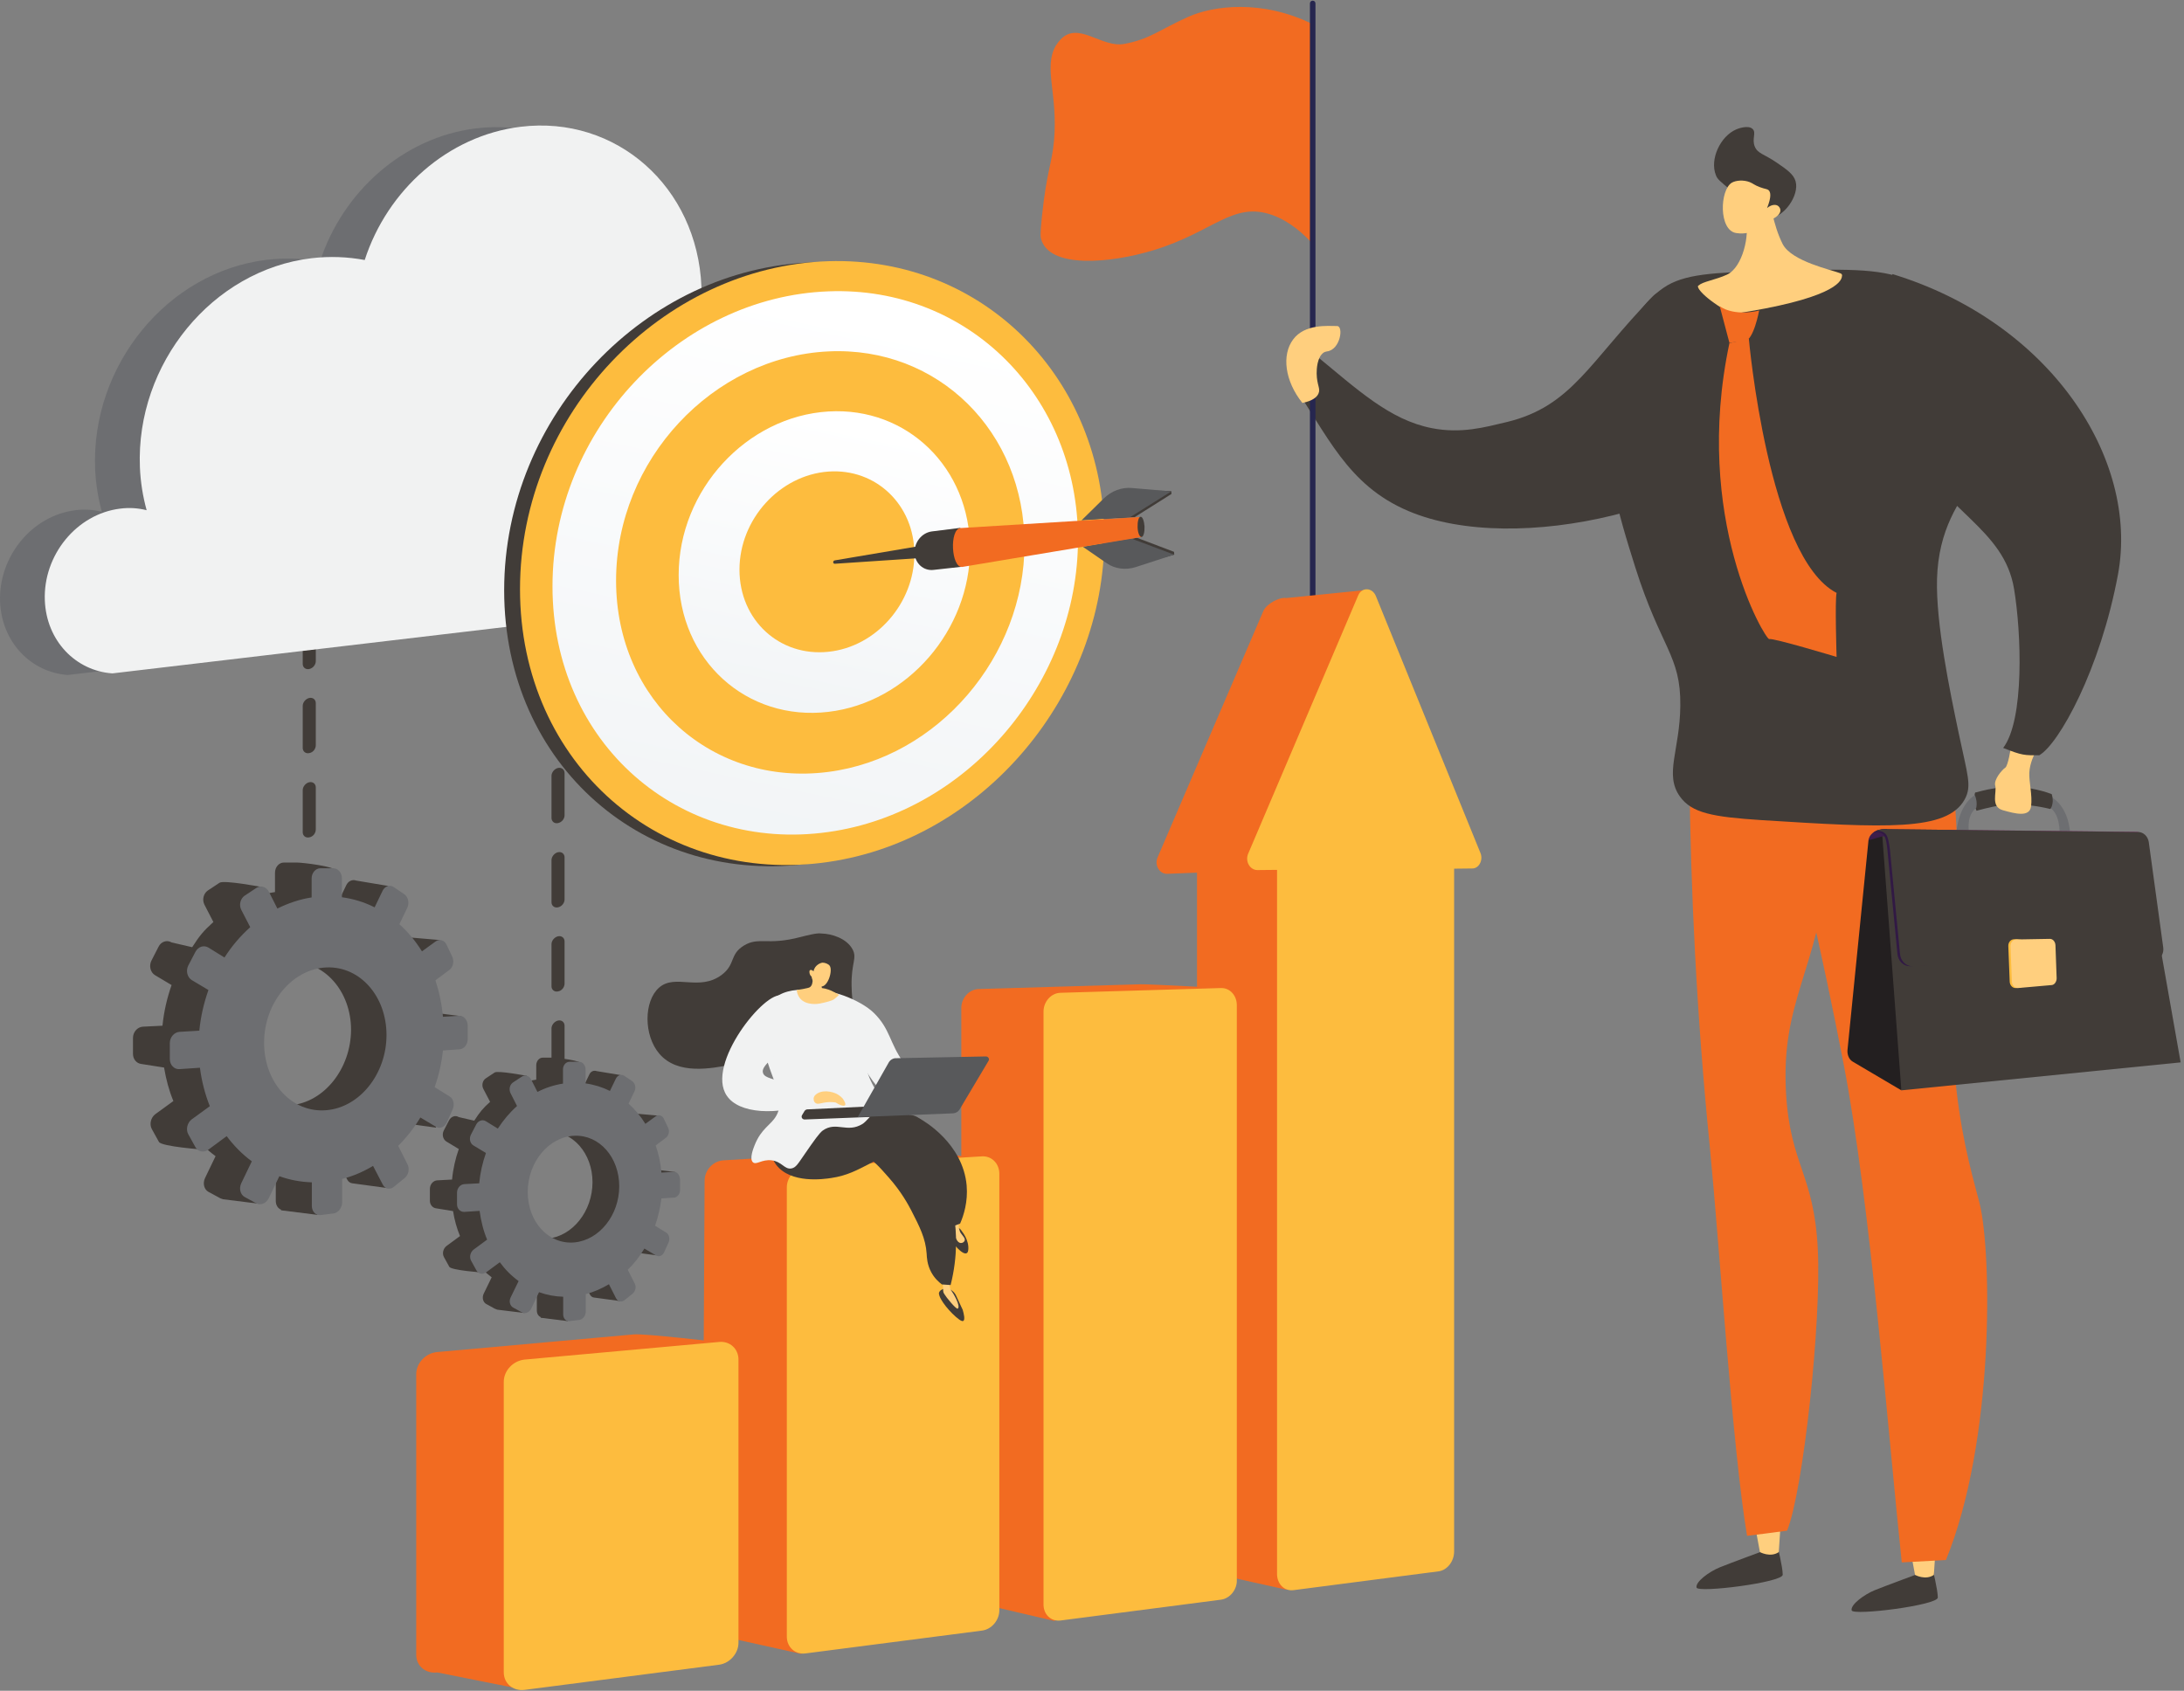 <svg width="638" height="494" viewBox="0 0 638 494" fill="none" xmlns="http://www.w3.org/2000/svg">
<rect x="0" y="0" width="638" height="494" fill="#808080" stroke="none"/>
<path d="M90.343 195.473C89.301 195.705 88.433 195.01 88.433 193.967V188C88.433 186.958 89.301 185.915 90.343 185.683C91.384 185.452 92.252 186.147 92.252 187.189V193.156C92.252 194.199 91.442 195.241 90.343 195.473Z" fill="#413C38"/>
<path d="M90.342 269.273C89.3 269.505 88.433 268.809 88.433 267.767V255.486C88.433 254.443 89.3 253.401 90.342 253.169C91.384 252.937 92.251 253.632 92.251 254.675V266.956C92.251 268.056 91.441 269.041 90.342 269.273ZM90.342 244.654C89.3 244.885 88.433 244.19 88.433 243.147V230.867C88.433 229.824 89.3 228.781 90.342 228.55C91.384 228.318 92.251 229.013 92.251 230.056V242.336C92.251 243.437 91.441 244.48 90.342 244.654ZM90.342 220.034C89.3 220.266 88.433 219.571 88.433 218.528V206.248C88.433 205.205 89.3 204.162 90.342 203.93C91.384 203.699 92.251 204.394 92.251 205.436V217.717C92.251 218.818 91.441 219.861 90.342 220.034Z" fill="#413C38"/>
<path d="M163.016 191.245C161.975 191.476 161.107 190.781 161.107 189.738V183.772C161.107 182.729 161.975 181.687 163.016 181.455C164.058 181.223 164.926 181.918 164.926 182.961V188.927C164.926 190.028 164.116 191.071 163.016 191.245Z" fill="#413C38"/>
<path d="M163.016 314.283C161.974 314.515 161.106 313.82 161.106 312.777V300.496C161.106 299.454 161.974 298.411 163.016 298.179C164.057 297.947 164.925 298.643 164.925 299.685V311.966C164.925 313.067 164.115 314.109 163.016 314.283ZM163.016 289.664C161.974 289.896 161.106 289.2 161.106 288.158V275.877C161.106 274.834 161.974 273.792 163.016 273.56C164.057 273.328 164.925 274.023 164.925 275.066V287.347C164.925 288.447 164.115 289.49 163.016 289.664ZM163.016 265.102C161.974 265.334 161.106 264.639 161.106 263.596V251.316C161.106 250.273 161.974 249.23 163.016 248.999C164.057 248.767 164.925 249.462 164.925 250.505V262.785C164.925 263.828 164.115 264.871 163.016 265.102ZM163.016 240.483C161.974 240.715 161.106 240.02 161.106 238.977V226.696C161.106 225.654 161.974 224.611 163.016 224.379C164.057 224.148 164.925 224.843 164.925 225.885V238.166C164.925 239.267 164.115 240.251 163.016 240.483ZM163.016 215.864C161.974 216.096 161.106 215.4 161.106 214.358V202.077C161.106 201.034 161.974 199.992 163.016 199.76C164.057 199.528 164.925 200.223 164.925 201.266V213.547C164.925 214.647 164.115 215.69 163.016 215.864Z" fill="#413C38"/>
<path d="M139.062 37.504C167.009 34.086 190.674 55.056 191.889 84.252C192.005 87.032 191.889 89.813 191.6 92.535C196.461 89.813 201.842 87.959 207.512 87.264C230.599 84.484 250.098 101.746 251.082 125.844C252.008 148.783 235.922 169.637 214.513 174.04C213.414 174.272 212.257 174.445 211.1 174.619L19.808 197.211C9.046 196.458 0.541 187.653 0.02 175.894C-0.501 162.628 9.336 150.637 22.007 149.073C24.669 148.725 27.273 148.899 29.761 149.536C28.661 145.539 27.967 141.311 27.793 136.966C26.578 106.728 48.971 79.386 77.902 75.91C83.283 75.273 88.49 75.505 93.467 76.432C100.121 56.041 117.769 40.111 139.062 37.504Z" fill="#6D6E71"/>
<path d="M152.08 37.041C180.028 33.623 203.693 54.593 204.908 83.788C205.024 86.569 204.908 89.35 204.619 92.072C209.479 89.35 214.861 87.496 220.531 86.801C243.618 84.02 263.117 101.283 264.101 125.381C265.027 148.32 248.941 169.174 227.532 173.576C226.433 173.808 225.276 173.982 224.118 174.156L32.827 196.748C22.065 195.994 13.559 187.189 13.096 175.43C12.576 162.165 22.412 150.174 35.084 148.61C37.745 148.262 40.349 148.436 42.837 149.073C41.738 145.076 41.044 140.847 40.87 136.503C39.655 106.264 62.047 78.922 90.978 75.447C96.359 74.81 101.567 75.041 106.543 75.968C113.139 55.578 130.787 39.648 152.08 37.041Z" fill="#F1F2F2"/>
<path d="M186.277 364.564L187.55 361.726C188.012 360.683 187.723 359.409 186.913 358.888L183.615 356.86C184.541 354.311 185.119 351.647 185.467 348.866L189.17 348.634C190.095 348.576 190.906 347.592 190.906 346.433V343.363C190.906 342.204 190.153 341.277 189.17 341.335L185.582 341.567C185.351 338.787 184.772 336.064 183.904 333.573L186.971 331.314C187.087 331.256 187.145 331.14 187.26 331.082L187.665 332.125L192.641 325.985L186.103 325.405C185.814 325.058 185.409 324.826 185.004 324.768C184.656 324.71 184.251 324.826 183.904 325.058L180.895 327.259C179.507 325 177.829 323.03 175.919 321.292L176.151 320.829L180.722 321.756L181.3 314.109L174.299 312.951C173.489 312.661 172.563 313.009 172.158 313.936L170.422 317.527C168.166 316.426 170.017 315.268 167.529 314.92L170.191 311.039C170.191 309.823 162.438 309.012 161.396 309.012H158.561C157.519 309.012 156.651 309.997 156.651 311.271V315.442C154.048 315.847 151.502 316.658 149.129 317.875L153.932 314.341C153.932 314.341 145.484 312.719 144.5 313.356L141.954 315.036C140.971 315.673 140.624 317.064 141.202 318.164L143.17 321.93C141.029 323.841 140.161 324.942 138.541 327.433L134.027 326.39C133.044 325.753 131.771 326.216 131.192 327.317L129.63 330.329C129.051 331.488 129.398 332.878 130.382 333.515L134.027 335.716C133.044 338.497 132.349 341.509 132.06 344.637L127.72 344.869C126.563 344.927 125.58 346.028 125.58 347.36V350.836C125.58 351.994 126.39 352.921 127.373 353.037L132.349 353.848C132.754 356.455 133.449 358.887 134.375 361.147L130.44 364.043C129.456 364.796 129.109 366.244 129.688 367.287L131.25 370.125C131.829 371.168 141.029 371.805 141.029 371.805L138.136 367.693C139.756 369.836 141.607 371.69 143.632 373.196L141.318 377.946C140.739 379.104 141.087 380.495 142.07 381.016L144.616 382.406C144.79 382.464 144.963 382.522 145.137 382.58V382.638L153.18 383.623L153.99 377.54C154.916 377.656 155.841 377.772 156.825 377.772V382.928C156.825 383.854 157.288 384.549 157.982 384.839L157.924 385.013L165.851 385.998L166.025 376.15C167.472 375.571 168.86 374.933 170.191 374.122L172.332 378.235C172.621 378.757 173.026 379.046 173.489 379.104L181.185 380.147L178.581 372.906L177.539 373.254L175.804 369.836C177.655 367.982 179.275 365.897 180.664 363.638L184.078 365.665C184.714 366.071 185.814 365.607 186.277 364.564ZM159.949 361.9C152.427 362.595 146.178 355.991 146.178 347.128C146.178 338.265 152.427 330.908 159.949 330.619C167.298 330.329 173.084 336.991 173.084 345.39C173.084 353.848 167.298 361.205 159.949 361.9ZM192.063 344.927L197.27 342.436L192.063 341.799V344.927ZM185.698 365.955L191.658 366.766L192.526 364.738L187.607 361.726L185.698 365.955Z" fill="#413C38"/>
<path d="M196.807 342.378L193.22 342.61C192.988 339.829 192.41 337.164 191.542 334.674L194.551 332.414C195.361 331.777 195.65 330.503 195.187 329.518L193.914 326.853C193.451 325.869 192.352 325.521 191.542 326.158L188.533 328.359C187.144 326.1 185.466 324.131 183.615 322.451L185.351 318.859C185.871 317.817 185.524 316.542 184.714 315.905L182.4 314.341C181.532 313.762 180.432 314.109 179.912 315.152L178.176 318.743C175.977 317.643 173.547 316.89 171.059 316.542V312.429C171.059 311.213 170.191 310.228 169.149 310.228H166.372C165.33 310.228 164.462 311.213 164.462 312.429V316.6C161.859 317.006 159.371 317.817 156.998 319.033L155.147 315.384C154.626 314.283 153.353 313.935 152.427 314.573L149.881 316.252C148.898 316.89 148.608 318.28 149.129 319.381L151.038 323.146C148.898 325.058 147.046 327.259 145.426 329.75L141.954 327.606C140.971 326.969 139.698 327.433 139.119 328.533L137.557 331.545C136.978 332.704 137.325 334.094 138.309 334.674L141.954 336.875C140.971 339.655 140.276 342.668 139.987 345.738L135.647 345.969C134.49 346.027 133.506 347.128 133.506 348.46V351.878C133.506 353.152 134.432 354.137 135.647 354.079L140.103 353.79C140.508 356.744 141.202 359.582 142.301 362.189L138.367 365.086C137.383 365.839 137.036 367.287 137.615 368.33L139.177 371.168C139.755 372.211 141.028 372.5 142.012 371.747L146.004 368.793C147.567 370.936 149.418 372.79 151.501 374.296L149.187 379.046C148.608 380.205 148.955 381.537 149.939 382.058L152.485 383.449C153.469 383.97 154.684 383.449 155.205 382.29L157.461 377.54C159.718 378.351 162.09 378.814 164.52 378.872V384.028C164.52 385.244 165.388 386.171 166.43 385.997L169.207 385.65C170.249 385.534 171.117 384.433 171.117 383.217V378.119C173.489 377.482 175.745 376.497 177.886 375.223L179.969 379.336C180.49 380.321 181.589 380.552 182.457 379.857L184.772 378.003C185.64 377.308 185.929 375.976 185.408 374.991L183.383 370.994C185.235 369.198 186.855 367.113 188.244 364.796L191.657 366.823C192.468 367.345 193.567 366.881 194.03 365.839L195.303 363C195.766 361.957 195.476 360.683 194.666 360.162L191.368 358.134C192.236 355.585 192.873 352.921 193.22 350.14L196.923 349.909C197.849 349.851 198.659 348.866 198.659 347.707V344.637C198.543 343.189 197.733 342.32 196.807 342.378ZM167.818 363C160.354 363.695 154.163 357.092 154.163 348.287C154.163 339.482 160.354 332.125 167.818 331.835C175.109 331.545 180.895 338.149 180.895 346.607C180.895 355.006 175.109 362.305 167.818 363Z" fill="#6D6E71"/>
<path d="M120.141 326.448L121.876 322.683C122.513 321.292 122.166 319.554 121.008 318.859L116.553 316.137C117.768 312.719 118.578 309.127 119.041 305.42L123.959 305.073C125.232 304.957 126.274 303.624 126.274 302.118V297.947C126.274 296.383 125.232 295.167 123.959 295.283L119.157 295.572C118.81 291.807 118.058 288.216 116.9 284.914L120.951 281.901C121.066 281.786 121.182 281.67 121.298 281.554L121.819 282.886L128.531 274.66L119.793 273.907C119.388 273.386 118.868 273.096 118.347 273.039C117.884 272.981 117.363 273.096 116.9 273.444L112.85 276.398C110.998 273.386 108.742 270.721 106.196 268.404L106.485 267.767L112.619 269.041L113.371 258.846L104.055 257.282C102.956 256.877 101.741 257.398 101.162 258.615L98.847 263.422C95.839 261.916 98.327 260.352 94.971 259.947L98.5 254.733C98.5 253.111 88.143 252.011 86.696 252.011H82.935C81.489 252.011 80.332 253.343 80.332 255.023V260.642C76.802 261.163 73.446 262.322 70.264 263.886L76.686 259.194C76.686 259.194 65.403 257.05 64.13 257.919L60.717 260.179C59.444 261.047 58.981 262.901 59.733 264.349L62.337 269.389C59.501 271.938 58.286 273.386 56.145 276.746L50.128 275.356C48.797 274.545 47.061 275.066 46.309 276.63L44.226 280.685C43.474 282.191 43.937 284.103 45.267 284.914L50.128 287.81C48.797 291.575 47.871 295.572 47.466 299.685L41.68 299.975C40.118 300.091 38.845 301.539 38.845 303.277V307.911C38.845 309.475 39.886 310.692 41.275 310.865L47.929 311.908C48.508 315.384 49.376 318.628 50.648 321.698L45.383 325.521C44.052 326.506 43.589 328.475 44.342 329.866L46.425 333.631C47.177 335.021 59.501 335.89 59.501 335.89L55.567 330.387C57.708 333.283 60.196 335.774 62.973 337.802L59.906 344.174C59.154 345.738 59.617 347.534 60.89 348.229L64.304 350.082C64.535 350.198 64.767 350.256 64.998 350.314V350.372L75.703 351.704L76.744 343.594C78.017 343.768 79.232 343.884 80.563 343.942V350.893C80.563 352.11 81.2 353.095 82.125 353.442L82.067 353.616L92.714 354.948L92.945 341.799C94.913 341.046 96.764 340.119 98.558 339.076L101.393 344.579C101.741 345.274 102.319 345.68 102.956 345.738L113.197 347.128L109.668 337.454L108.221 337.918L105.907 333.341C108.395 330.908 110.535 328.128 112.445 325.058L117.016 327.78C118.058 328.475 119.504 327.896 120.141 326.448ZM84.961 322.914C74.893 323.783 66.561 314.978 66.561 303.161C66.561 291.344 74.893 281.496 84.961 281.09C94.739 280.743 102.551 289.606 102.551 300.902C102.493 312.198 94.739 322.045 84.961 322.914ZM127.894 300.207L134.837 296.905L127.894 296.036V300.207ZM119.33 328.359L127.315 329.46L128.473 326.738L121.876 322.74L119.33 328.359Z" fill="#413C38"/>
<path d="M134.201 296.789L129.398 297.079C129.051 293.313 128.299 289.78 127.2 286.42L131.25 283.408C132.349 282.597 132.754 280.859 132.118 279.527L130.44 275.993C129.803 274.661 128.357 274.255 127.257 275.066L123.265 277.963C121.413 274.95 119.157 272.286 116.669 270.027L118.983 265.219C119.62 263.828 119.273 262.09 118.115 261.279L115.049 259.194C113.891 258.383 112.387 258.904 111.751 260.295L109.436 265.103C106.485 263.597 103.245 262.612 99.889 262.148V256.645C99.889 255.023 98.79 253.691 97.343 253.691H93.582C92.193 253.691 91.036 255.023 91.036 256.645V262.206C87.564 262.728 84.208 263.886 81.026 265.45L78.538 260.526C77.786 259.078 76.165 258.615 74.892 259.426L71.479 261.685C70.206 262.554 69.743 264.408 70.495 265.856L73.099 270.895C70.264 273.444 67.718 276.399 65.577 279.758L60.89 276.862C59.559 276.051 57.881 276.572 57.071 278.136L54.988 282.133C54.236 283.64 54.699 285.551 56.03 286.362L60.89 289.259C59.559 293.024 58.633 296.963 58.228 301.134L52.442 301.481C50.88 301.597 49.607 303.045 49.607 304.783V309.417C49.607 311.155 50.88 312.488 52.442 312.372L58.402 311.966C58.923 315.963 59.906 319.729 61.295 323.204L56.03 327.027C54.699 328.012 54.236 329.982 54.988 331.372L57.071 335.137C57.823 336.528 59.559 336.875 60.89 335.89L66.213 331.951C68.354 334.79 70.784 337.281 73.562 339.308L70.495 345.68C69.743 347.244 70.206 349.04 71.479 349.735L74.892 351.589C76.165 352.284 77.786 351.589 78.538 350.025L81.605 343.653C84.613 344.753 87.796 345.333 91.094 345.448V352.342C91.094 353.964 92.251 355.18 93.64 355.007L97.401 354.543C98.79 354.369 99.947 352.921 99.947 351.299V344.464C103.129 343.653 106.196 342.32 108.973 340.64L111.808 346.086C112.503 347.418 113.949 347.708 115.106 346.723L118.173 344.232C119.33 343.305 119.735 341.509 119.041 340.177L116.322 334.79C118.752 332.357 120.951 329.576 122.802 326.506L127.373 329.229C128.473 329.924 129.919 329.287 130.556 327.896L132.234 324.131C132.87 322.741 132.465 321.003 131.366 320.366L126.968 317.643C128.183 314.225 128.993 310.634 129.398 306.927L134.317 306.579C135.59 306.463 136.631 305.131 136.631 303.625V299.512C136.515 297.948 135.474 296.731 134.201 296.789ZM95.433 324.363C85.423 325.29 77.149 316.485 77.149 304.667C77.149 292.908 85.423 283.06 95.433 282.655C105.212 282.307 112.908 291.112 112.908 302.408C112.908 313.704 105.154 323.494 95.433 324.363Z" fill="#6D6E71"/>
<path d="M519.214 451.572C519.214 451.572 520.776 457.828 520.776 460.087C520.834 462.346 496.011 465.474 495.606 463.852C495.201 462.172 499.367 459.16 502.376 457.944C505.385 456.727 514.18 453.483 514.18 453.483L519.214 451.572Z" fill="#413C38"/>
<path d="M512.675 445.721L514.121 453.483C514.121 453.483 517.188 455.163 519.618 453.483L520.197 444.852L512.675 445.721Z" fill="#FFCF7E"/>
<path d="M564.519 458.233C564.519 458.233 566.081 464.49 566.081 466.749C566.139 469.008 541.316 472.136 540.911 470.514C540.506 468.834 544.672 465.822 547.681 464.605C550.69 463.389 559.485 460.145 559.485 460.145L564.519 458.233Z" fill="#413C38"/>
<path d="M557.98 452.383L559.427 460.145C559.427 460.145 562.494 461.825 564.924 460.145L565.503 451.514L557.98 452.383Z" fill="#FFCF7E"/>
<path d="M500.755 208.218C498.325 214.3 495.953 220.383 493.522 226.465C493.87 260.005 495.605 296.384 499.482 335.137C502.317 363.985 506.078 423.245 510.36 448.734C514.237 448.27 518.114 447.749 522.048 447.228C526.793 435.526 532.116 385.94 531.017 364.912C529.918 342.958 523.032 340.583 521.759 319.613C520.139 292.387 530.901 284.219 534.373 251.084C535.704 238.398 535.935 221.947 532.521 202.309C521.933 204.279 511.344 206.248 500.755 208.218Z" fill="#F26B21"/>
<path d="M517.13 217.544C524.884 246.623 532.232 277.846 538.597 311.039C546.351 351.125 551.79 421.16 555.551 456.495C559.832 456.264 564.172 456.032 568.454 455.8C582.688 420.986 581.878 366.128 578.29 351.588C576.902 345.969 573.43 335.021 571.52 318.396C570.19 306.81 570.19 297.889 570.305 287.173C570.479 263.712 572.504 258.383 571.463 240.541C570.479 223.8 569.842 215.284 564.693 210.766C551.037 198.717 519.503 216.153 517.13 217.544Z" fill="#F26B21"/>
<path d="M384.164 103.658C396.662 113.911 405.92 122.658 418.245 125.091C426.866 126.771 433.636 124.86 440.232 123.295C459.269 118.661 464.245 105.743 483.05 86.395C485.654 83.731 491.15 87.728 492.886 86.801C493.176 87.091 493.812 87.902 494.796 88.713C505.616 97.865 517.883 105.396 523.264 118.951C524.074 120.978 522.859 120.92 521.875 122.253C502.144 148.32 443.009 162.744 411.417 149.305C393.48 141.716 387.751 126.945 377.047 111.362C379.361 108.814 381.792 106.265 384.164 103.658Z" fill="#413C38"/>
<path d="M490.745 232.721C486.116 226.233 490.745 219.224 490.861 206.19C491.035 191.418 485.191 189.449 477.669 165.64C472.693 149.768 467.89 134.591 470.667 116.112C471.998 107.249 474.255 92.246 485.885 84.136C491.903 79.965 500.524 79.618 517.478 79.154C538.481 78.575 549.012 78.285 557.113 81.761C558.328 82.282 583.093 93.289 586.391 114.258C589.747 135.576 566.66 140.326 565.85 169.174C565.503 182.15 569.553 201.671 572.215 214.358C574.761 226.522 576.092 229.593 573.951 233.532C568.801 242.974 550.748 241.873 514.527 239.614C500.408 238.687 494.217 237.587 490.745 232.721Z" fill="#413C38"/>
<path d="M598.426 232.489C598.426 232.489 604.212 234.4 604.791 243.958C603.865 243.901 601.666 243.901 601.666 243.901C601.666 243.901 602.071 236.949 597.963 235.559C598.31 234.806 598.426 232.489 598.426 232.489Z" fill="#6D6E71"/>
<path d="M577.075 231.562C577.249 233.3 577.364 235.096 577.538 236.834C580.431 236.081 583.614 235.212 586.97 235.096C591.367 234.922 595.359 235.501 598.947 236.37C599.12 236.139 599.468 235.617 599.583 234.748C599.815 233.358 599.41 232.199 599.352 232.026C597.558 231.331 595.591 230.809 593.45 230.404C587.317 229.245 581.82 230.23 577.075 231.562Z" fill="#413C38"/>
<path d="M576.786 233.068C576.786 232.431 576.844 231.62 577.075 231.562C577.306 231.504 577.538 232.083 577.654 232.373C577.711 232.489 577.827 232.837 577.885 233.879C578.001 235.212 577.885 235.849 577.769 236.254C577.711 236.486 577.654 236.834 577.48 236.892C577.364 236.892 577.306 236.66 577.133 236.196C576.959 235.559 576.786 234.574 576.786 233.068Z" fill="#413C38"/>
<path d="M571.404 244.132C572.619 244.364 575.57 245.059 575.57 245.059C575.57 245.059 573.661 238.861 577.306 236.022C577.422 235.559 577.48 234.806 577.364 233.937C577.248 233.242 577.075 232.72 576.901 232.315C575.397 233.242 572.041 236.08 571.404 244.132Z" fill="#6D6E71"/>
<path d="M545.83 245.523C545.83 245.523 546.003 242.221 551.153 242.279C551.963 242.858 552.021 245.581 552.021 245.581L545.83 245.523Z" fill="url(#paint0_linear)"/>
<path d="M541.201 310.17L555.435 318.569L563.998 286.825L549.88 244.364L545.83 245.522L539.696 306.81C539.581 308.2 540.159 309.532 541.201 310.17Z" fill="#231F20"/>
<path d="M549.88 244.364L625.505 245.175L637.02 310.401L555.435 318.569L549.88 244.364Z" fill="#413C38"/>
<path d="M551.211 242.279C550.343 242.279 549.128 242.163 547.739 242.916C547.45 243.09 547.218 243.264 546.987 243.437L547.623 243.206C548.607 242.916 549.996 243.322 550.516 244.306C551.153 245.523 551.384 248.361 551.5 249.809C551.905 253.806 554.277 278.658 554.277 278.658C554.451 280.743 556.013 282.307 557.923 282.307L627.993 278.31C628.514 278.31 629.035 278.136 629.44 277.789C630.308 277.093 630.713 275.877 630.539 274.66L627.067 245.928C626.778 244.248 625.505 243.09 624.059 243.032L551.211 242.279Z" fill="url(#paint1_linear)"/>
<path d="M551.963 242.279C551.095 242.279 550.054 242.163 548.896 242.453C548.607 242.51 548.086 242.684 547.855 242.858C547.855 242.858 550.343 242.279 551.269 244.364C551.847 245.639 552.137 248.419 552.253 249.809C552.658 253.806 555.03 278.657 555.03 278.657C555.203 280.743 556.766 282.307 558.617 282.307L629.382 280.453C629.903 280.453 630.424 280.279 630.829 279.932C631.697 279.237 632.102 278.02 631.928 276.804L627.704 245.986C627.415 244.306 626.142 243.148 624.695 243.09L551.963 242.279Z" fill="#413C38"/>
<path d="M598.658 286.362L589.805 288.621L588.879 288.679C587.953 288.737 587.143 287.926 587.085 286.825L586.68 276.456C586.623 275.356 587.375 274.429 588.358 274.429H589.284L598.195 275.587C599.063 275.587 599.757 275.124 599.815 276.109L600.162 285.783C600.162 286.825 599.526 286.304 598.658 286.362Z" fill="#FDBC3E"/>
<path d="M599.352 287.81L589.515 288.679C588.59 288.736 587.78 287.925 587.722 286.825L587.317 276.514C587.259 275.413 588.011 274.486 588.995 274.486L598.831 274.312C599.699 274.312 600.393 275.123 600.451 276.166L600.799 285.84C600.799 286.825 600.162 287.752 599.352 287.81Z" fill="#FFCF7E"/>
<path d="M587.432 218.354C587.432 218.354 586.622 223.858 585.754 224.321C584.944 224.842 582.34 227.739 582.861 229.592C583.382 231.446 581.415 235.675 585.06 236.718C588.705 237.76 592.929 238.861 593.334 235.559C593.739 232.257 592.698 228.55 592.813 225.769C592.929 222.989 594.376 220.208 594.376 220.208L587.432 218.354Z" fill="#FFCF7E"/>
<path d="M552.831 80.081C547.913 104.005 552.137 119.472 557.287 129.378C567.644 149.478 585.407 154.229 588.358 172.07C590.499 184.93 591.425 210.303 585.176 218.528C590.846 220.788 591.425 220.672 595.707 220.672C601.435 217.428 613.586 195.589 618.736 167.726C624.927 133.954 598.831 94.1 552.831 80.081Z" fill="#413C38"/>
<path d="M537.614 79.849C535.183 78.864 523.437 76.431 520.776 71.334C517.883 65.657 516.899 57.895 516.899 57.895C516.899 57.895 508.798 60.038 509.956 64.267C511.171 68.495 509.146 78.111 504.459 80.255C501.219 81.761 497.168 82.34 496.3 83.383C496.185 83.383 496.127 83.383 496.127 83.441C495.432 83.846 497.573 87.09 505.963 91.782C534.952 87.438 537.961 82.456 538.077 80.718C538.192 80.313 538.077 80.023 537.614 79.849Z" fill="#FFCF7E"/>
<path d="M506.021 55.925C502.26 52.797 501.739 52.392 501.276 51.233C499.367 46.599 502.549 39.763 507.236 37.794C507.467 37.678 510.65 36.404 511.981 37.678C513.138 38.779 511.691 40.574 512.617 42.834C513.485 44.919 515.337 44.977 519.04 47.526C522.107 49.611 523.958 50.943 524.537 52.971C525.694 57.084 521.123 63.63 516.61 63.803C515.047 63.861 514.585 63.05 506.021 55.925Z" fill="#413C38"/>
<path d="M516.32 64.498C516.32 64.498 512.964 69.016 507.178 68.09C502.029 67.279 502.376 55.519 505.905 53.376C507.12 52.681 509.319 52.507 511.113 53.202C512.154 53.608 512.444 54.071 514.18 54.708C515.742 55.288 516.205 55.172 516.668 55.577C517.246 56.157 517.536 57.431 516.205 60.791C517.304 59.864 518.519 59.632 519.329 60.096C519.445 60.154 519.792 60.443 519.966 60.849C520.544 62.181 519.156 63.745 516.32 64.498Z" fill="#FFCF7E"/>
<path d="M513.89 90.74C513.89 90.74 512.27 99.487 509.666 99.661C507.12 99.834 505.211 100.182 505.211 100.182L502.375 89.465C502.375 89.465 506.079 92.535 513.89 90.74Z" fill="#F26B21"/>
<path d="M510.881 98.965C510.881 98.965 516.552 162.975 536.514 173.229C535.993 175.256 536.514 191.939 536.514 191.939C536.514 191.939 517.882 186.32 516.841 186.726C515.799 187.073 494.333 151.448 505.211 100.24L510.881 98.965Z" fill="#F26B21"/>
<path d="M383.643 7.15C368.657 -0.323 354.307 1.705 347.19 4.891C338.742 8.656 335.965 11.437 328.443 12.827C321.789 14.101 314.903 5.934 309.696 11.668C309.348 12.074 308.943 12.537 308.423 13.348C304.72 19.778 309.117 27.541 307.902 41.096C307.265 48.047 305.761 49.959 304.372 63.282C303.852 68.322 303.967 69.075 304.083 69.654C306.34 78.633 324.393 76.953 337.064 73.072C354.539 67.742 360.151 58.764 371.666 62.819C376.931 64.73 380.981 68.496 383.527 71.334C382.37 50.132 384.8 28.525 383.643 7.15Z" fill="#F26B21"/>
<path d="M383.469 175.836C383.932 175.836 384.279 175.488 384.279 175.025V1.01C384.279 0.546 383.932 0.199 383.469 0.199C383.006 0.199 382.659 0.546 382.659 1.01V175.025C382.659 175.488 383.006 175.836 383.469 175.836Z" fill="#26264F"/>
<path d="M380.461 117.734C375.311 111.304 374.385 103.716 377.741 99.197C381.155 94.563 387.983 95.258 390.587 95.258C392.554 95.258 391.57 102.21 387.636 102.673C387.231 102.731 386.941 102.847 386.652 103.021C384.743 104.411 384.627 107.829 384.627 109.103C384.685 112.637 385.842 113.505 385.148 115.012C384.743 115.938 383.585 117.097 380.461 117.734Z" fill="#FFCF7E"/>
<path d="M409.739 243.438L399.208 172.36L375.716 174.735C373.749 174.388 369.988 176.415 369.062 178.501L338.164 250.505C337.181 252.764 338.685 255.313 340.884 255.313L349.679 254.965V454.932C349.679 457.944 351.877 460.087 354.539 459.74L375.659 464.432C378.205 464.084 401.87 451.34 401.87 448.444V248.014H407.193C409.276 248.014 410.607 245.523 409.739 243.438Z" fill="#F26B21"/>
<path d="M432.479 249.23L401.927 174.156C400.886 171.607 397.819 171.491 396.778 173.924L364.607 249.462C363.681 251.663 365.127 254.212 367.326 254.212L373.054 254.154V459.855C373.054 462.81 375.195 464.953 377.857 464.605L420.27 459.102C422.758 458.755 424.783 456.206 424.783 453.31V253.806L430.048 253.748C432.016 253.806 433.346 251.315 432.479 249.23Z" fill="#FDBC3E"/>
<path d="M307.96 473.585L285.857 468.429C283.079 468.777 280.823 466.633 280.823 463.679V294.53C280.823 291.576 283.079 289.085 285.857 288.969L333.188 287.579C335.791 287.521 357.779 288.737 357.779 288.737L337.932 456.612C337.932 459.45 307.96 473.585 307.96 473.585Z" fill="#F26B21"/>
<path d="M356.679 467.386L309.811 473.469C307.034 473.816 304.835 471.731 304.835 468.777V295.573C304.835 292.618 307.092 290.128 309.811 290.07L356.679 288.679C359.283 288.621 361.308 290.823 361.308 293.719V461.71C361.366 464.49 359.283 467.039 356.679 467.386Z" fill="#FDBC3E"/>
<path d="M233.955 483.201L210.694 478.045C207.628 478.451 205.14 476.249 205.14 473.121L205.834 344.985C205.834 341.857 208.322 339.192 211.389 339.019L263.406 335.89C266.242 335.717 290.196 339.019 290.196 339.019L267.862 465.359C267.862 468.313 236.848 482.853 233.955 483.201Z" fill="#F26B21"/>
<path d="M286.841 476.423L235.344 483.084C232.335 483.49 229.847 481.289 229.847 478.16V346.954C229.847 343.826 232.335 341.161 235.344 340.988L286.841 337.859C289.676 337.686 291.932 339.945 291.932 342.957V470.34C291.99 473.352 289.676 476.075 286.841 476.423Z" fill="#FDBC3E"/>
<path d="M149.535 492.99L127.721 488.645C124.365 489.051 121.587 486.792 121.587 483.49V401.522C121.587 398.22 124.365 395.324 127.721 395.034L185.178 389.878C188.302 389.589 210.058 392.138 210.058 392.138L190.848 474.916C190.848 478.044 152.717 492.584 149.535 492.99Z" fill="#F26B21"/>
<path d="M210.058 486.386L153.238 493.743C149.882 494.148 147.162 491.889 147.162 488.587V403.723C147.162 400.479 149.882 397.583 153.238 397.235L210.116 392.08C213.24 391.79 215.728 394.107 215.728 397.235V479.956C215.728 483.084 213.182 485.98 210.058 486.386Z" fill="#FDBC3E"/>
<path d="M317.97 157.241C317.97 203.12 282.964 245.523 237.369 252.184C188.88 259.31 147.278 223.8 147.278 172.476C147.278 121.152 188.88 78.227 237.369 76.663C282.964 75.273 317.97 111.362 317.97 157.241Z" fill="#413C38"/>
<path d="M322.599 156.893C322.599 202.772 287.593 245.175 241.998 251.837C193.509 258.962 151.907 223.452 151.907 172.128C151.907 120.804 193.509 77.88 241.998 76.316C287.593 74.925 322.599 111.014 322.599 156.893Z" fill="#FDBC3E"/>
<path d="M314.904 157.589C314.904 199.123 283.138 237.297 241.998 243.09C198.486 249.23 161.396 217.254 161.396 171.318C161.396 125.381 198.544 86.743 241.998 85.121C283.138 83.557 314.904 116.054 314.904 157.589Z" fill="url(#paint2_linear)"/>
<path d="M299.281 158.979C299.281 191.65 274.169 221.367 241.94 225.538C208.322 229.882 179.97 204.973 179.97 169.638C179.97 134.302 208.322 104.295 241.94 102.673C274.169 101.109 299.281 126.308 299.281 158.979Z" fill="#FDBC3E"/>
<path d="M283.369 160.427C283.369 184.003 265.142 205.263 241.997 207.985C218.158 210.824 198.254 192.924 198.254 168.015C198.254 143.106 218.158 121.673 241.997 120.225C265.142 118.834 283.369 136.85 283.369 160.427Z" fill="url(#paint3_linear)"/>
<path d="M267.11 161.875C267.11 176.183 256 188.985 241.998 190.434C227.764 191.94 216.018 181.223 216.018 166.452C216.018 151.68 227.764 138.82 241.998 137.777C255.942 136.793 267.11 147.567 267.11 161.875Z" fill="#FDBC3E"/>
<path d="M331.452 151.1C331.51 151.042 317.449 151.795 317.449 151.795L324.045 145.365C326.244 143.222 339.09 143.222 342.156 143.512L342.214 144.323L331.452 151.1Z" fill="#413C38"/>
<path d="M269.019 163.034L243.907 164.713C243.27 164.771 243.212 163.845 243.849 163.729L268.845 159.5C269.019 159.5 269.134 159.558 269.134 159.732L269.25 162.686C269.308 162.86 269.192 163.034 269.019 163.034Z" fill="#413C38"/>
<path d="M332.146 157.125C332.204 157.125 317.854 159.558 317.854 159.558L324.971 164.424C327.343 166.046 340.015 162.976 343.024 162.049L342.966 161.238L332.146 157.125Z" fill="#413C38"/>
<path d="M330.526 157.356C330.583 157.356 316.292 159.731 316.292 159.731L323.351 164.597C325.723 166.219 328.848 166.625 331.741 165.698L342.966 162.049L330.526 157.356Z" fill="#58595B"/>
<path d="M330.236 151.042C330.294 150.984 315.944 152.027 315.944 152.027L322.483 145.597C324.681 143.454 327.69 142.295 330.699 142.585L342.156 143.57L330.236 151.042Z" fill="#58595B"/>
<path d="M281.054 165.582L272.722 166.509C269.771 166.857 267.283 164.598 267.167 161.527C267.052 158.457 269.25 155.677 272.201 155.271L280.534 154.229L281.054 165.582Z" fill="#413C38"/>
<path d="M333.477 156.893L281.112 165.64C277.872 165.988 277.293 154.576 280.591 154.286L333.245 151.042L333.477 156.893Z" fill="#F26B21"/>
<path d="M334.344 153.823C334.402 155.445 334.055 156.835 333.477 156.893C332.898 156.951 332.377 155.676 332.319 154.055C332.261 152.433 332.609 151.042 333.187 150.984C333.766 150.926 334.229 152.201 334.344 153.823Z" fill="#413C38"/>
<path d="M248.71 296.904C250.04 296.036 248.825 293.487 248.767 287.984C248.652 281.264 250.445 279.99 249.057 277.383C247.321 274.139 242.923 272.807 239.972 272.749C239.336 272.749 239.162 272.401 233.781 273.791C224.06 276.34 221.63 273.618 217.291 276.282C213.067 278.889 214.918 281.727 210.868 284.798C204.272 289.779 197.27 284.392 192.526 288.563C188.07 292.502 187.955 302.466 192.641 307.911C197.965 314.109 207.628 312.255 214.05 310.981C215.381 310.749 222.267 309.301 229.384 304.03C233.318 301.133 236.038 298.005 237.774 295.688C238.179 295.225 238.815 294.703 239.625 294.587C240.609 294.471 241.419 295.109 241.824 295.34C243.849 296.847 247.379 297.773 248.71 296.904Z" fill="#413C38"/>
<path d="M239.567 290.069C241.303 288.505 251.198 291.923 255.306 295.978C260.108 300.728 259.761 304.609 263.985 310.518C266.068 313.472 269.656 317.411 276.02 320.887C275.558 321.987 275.095 323.146 274.69 324.247C271.623 324.42 265.547 324.304 259.935 320.655C256 318.106 253.975 314.689 250.156 308.027C246.222 301.365 237.369 292.039 239.567 290.069Z" fill="#F1F2F2"/>
<path d="M281.228 382.695L279.26 378.467C278.971 377.887 278.566 377.366 277.988 377.018L277.004 376.381C277.004 376.381 274.689 376.323 274.284 377.771C274.227 379.625 277.814 383.796 280.128 385.476C280.533 385.765 281.054 386.113 281.401 385.939C281.98 385.592 281.575 383.912 281.228 382.695Z" fill="#413C38"/>
<path d="M277.525 374.064C277.235 375.86 277.583 376.787 278.045 377.308C278.335 377.656 280.765 381.653 279.781 382.348C279.318 382.638 276.252 378.814 275.962 378.235C275.673 377.714 275.5 377.83 275.5 376.382C275.5 375.455 275.268 374.644 275.152 374.18C275.905 374.122 276.715 374.122 277.525 374.064Z" fill="#FFCF7E"/>
<path d="M280.996 359.756C280.996 359.756 283.195 362.363 282.848 365.259C282.5 368.098 278.682 363.927 278.103 362.537C277.582 361.147 276.946 359.119 276.946 359.119C276.946 359.119 279.665 357.381 280.996 359.756Z" fill="#413C38"/>
<path d="M280.186 355.701C280.186 355.701 279.607 358.771 280.707 360.335C281.285 361.146 282.038 361.841 281.806 362.479C281.633 362.942 281.112 363.232 280.591 363.174C279.665 363.058 279.145 361.668 278.797 360.683C278.277 359.235 277.987 356.049 277.987 356.049L280.186 355.701Z" fill="#FFCF7E"/>
<path d="M278.45 358.25C279.145 358.018 279.781 357.787 280.476 357.497C281.517 355.122 282.79 351.125 282.385 346.375C281.286 334.036 269.887 327.491 268.614 326.795C265.489 328.359 262.365 330.561 262.249 333.341C262.133 336.817 266.82 338.671 271.276 343.768C273.937 346.838 276.83 351.357 278.45 358.25Z" fill="#413C38"/>
<path d="M277.698 375.455C279.897 366.766 279.376 359.64 278.74 355.586C277.756 349.387 275.789 336.817 267.399 332.183C265.547 331.14 262.943 330.271 259.761 327.375C257.099 325 255.421 322.509 254.38 320.713C243.155 317.411 232.855 318.743 228.284 324.768C227.763 325.463 226.433 326.969 226.201 329.17C225.623 334.21 230.541 340.235 236.096 341.509C243.097 343.131 247.205 335.89 253.396 338.323C255.132 339.018 256.637 340.64 259.587 344C263.348 348.229 265.431 352.168 266.242 353.732C268.614 358.366 270.408 361.842 270.697 366.302C270.755 367.345 270.813 369.43 272.028 371.689C272.954 373.427 274.226 374.586 275.152 375.281C275.962 375.339 276.83 375.397 277.698 375.455Z" fill="#413C38"/>
<path d="M271.912 336.064C270.639 336.006 268.672 335.948 266.357 336.18C255.19 337.28 252.065 342.841 242.865 344.174C240.667 344.521 230.946 345.911 226.722 340.292C223.713 336.238 224.176 329.286 227.474 326.564C228.863 325.405 230.251 325.463 239.22 325.521C242.576 325.579 245.99 325.579 249.346 325.579C263.638 325.753 266.415 324.768 269.019 327.143C270.176 328.244 271.97 330.619 271.912 336.064Z" fill="#413C38"/>
<path d="M241.708 290.127C241.708 290.127 230.425 286.825 225.449 292.444C224.523 293.487 223.829 294.819 223.308 297.484C220.647 310.865 230.773 318.917 226.78 325.984C225.218 328.765 222.383 329.634 220.415 334.673C220.068 335.542 218.853 338.612 219.952 339.597C220.936 340.466 222.556 338.67 225.391 339.018C228.4 339.365 229.152 341.741 231.178 341.393C232.508 341.161 233.087 340.061 235.054 337.222C237.89 333.109 239.336 331.082 240.32 330.329C244.312 327.49 247.437 331.198 252.008 328.359C253.686 327.317 259.819 319.438 258.025 321.582C253.744 316.194 252.702 311.792 252.644 308.722C252.529 305.362 253.512 303.798 252.644 299.801C252.644 299.801 252.471 297.715 248.999 293.892C248.478 293.255 247.09 290.301 241.708 290.127Z" fill="#F1F2F2"/>
<path d="M237.137 283.639C237.253 284.276 237.947 287.578 236.559 288.447C236.269 288.621 235.691 288.737 234.533 288.969C233.781 289.084 233.145 289.2 232.74 289.258C232.798 289.837 232.971 290.706 233.608 291.575C235.401 293.892 239.047 293.313 239.567 293.197C241.361 292.85 243.155 292.328 243.618 291.981C244.254 291.459 244.775 291.054 245.122 290.648C244.428 290.301 242.981 289.432 242.055 289.142C241.361 288.911 240.667 288.737 240.088 288.679C239.972 288.042 239.915 287.404 239.799 286.767C238.873 285.667 238.005 284.624 237.137 283.639Z" fill="#FFCF7E"/>
<path d="M237.079 285.319C237.079 285.319 237.311 287.752 239.683 288.215C241.824 288.621 243.386 283.465 242.345 282.133C241.998 281.67 241.072 281.264 240.32 281.264C239.799 281.264 237.947 281.959 237.658 283.813C237.311 283.407 236.848 283.292 236.617 283.465C236.327 283.697 236.501 284.276 236.501 284.392C236.617 284.914 236.906 285.203 237.079 285.319Z" fill="#FFCF7E"/>
<path d="M261.439 322.915L235.864 324.131C235.517 324.131 235.17 324.363 234.996 324.652L234.302 325.811C233.955 326.39 234.36 327.085 235.054 327.085L262.133 326.043L261.439 322.915Z" fill="#413C38"/>
<path d="M287.998 308.664L261.613 309.185C260.86 309.185 260.108 309.649 259.703 310.286L250.561 326.39L278.45 325.289C279.203 325.231 279.897 324.826 280.302 324.189L288.75 309.996C289.155 309.417 288.692 308.664 287.998 308.664Z" fill="#58595B"/>
<path d="M237.947 322.045C238.294 321.176 238.583 320.307 238.931 319.38C235.228 318.396 230.194 316.89 224.986 315.036C224.176 314.746 223.192 314.399 222.903 313.53C222.035 311.097 227.705 308.606 229.904 303.334C231.929 298.469 230.83 291.691 228.458 290.88C223.539 289.2 206.065 310.981 212.314 320.134C215.786 325.347 226.664 326.158 237.947 322.045Z" fill="#F1F2F2"/>
<path d="M238.931 319.381C241.245 318.164 244.023 319.438 244.196 319.496C244.717 319.728 245.469 320.192 246.163 320.945C246.221 321.06 247.263 322.451 246.858 322.914C246.568 323.262 245.411 322.972 244.08 322.103C243.502 322.045 242.634 321.929 241.65 322.045C239.799 322.219 238.931 322.798 238.236 322.277C237.716 321.929 237.542 321.118 237.773 320.539C238.005 319.902 238.584 319.612 238.931 319.381Z" fill="#FFCF7E"/>
<defs>
<linearGradient id="paint0_linear" x1="551.204" y1="265.942" x2="540.458" y2="167.832" gradientUnits="userSpaceOnUse">
<stop offset="0.1" stop-color="#311944"/>
<stop offset="0.685" stop-color="#6D2F66"/>
<stop offset="1" stop-color="#893976"/>
</linearGradient>
<linearGradient id="paint1_linear" x1="559.653" y1="262.085" x2="583.865" y2="261.145" gradientUnits="userSpaceOnUse">
<stop offset="0.1" stop-color="#311944"/>
<stop offset="0.685" stop-color="#6D2F66"/>
<stop offset="1" stop-color="#893976"/>
</linearGradient>
<linearGradient id="paint2_linear" x1="258.131" y1="93.437" x2="209.277" y2="324.783" gradientUnits="userSpaceOnUse">
<stop stop-color="white"/>
<stop offset="0.996" stop-color="#EBEFF2"/>
</linearGradient>
<linearGradient id="paint3_linear" x1="251.91" y1="124.797" x2="224.795" y2="253.196" gradientUnits="userSpaceOnUse">
<stop stop-color="white"/>
<stop offset="0.996" stop-color="#EBEFF2"/>
</linearGradient>
</defs>
</svg>
